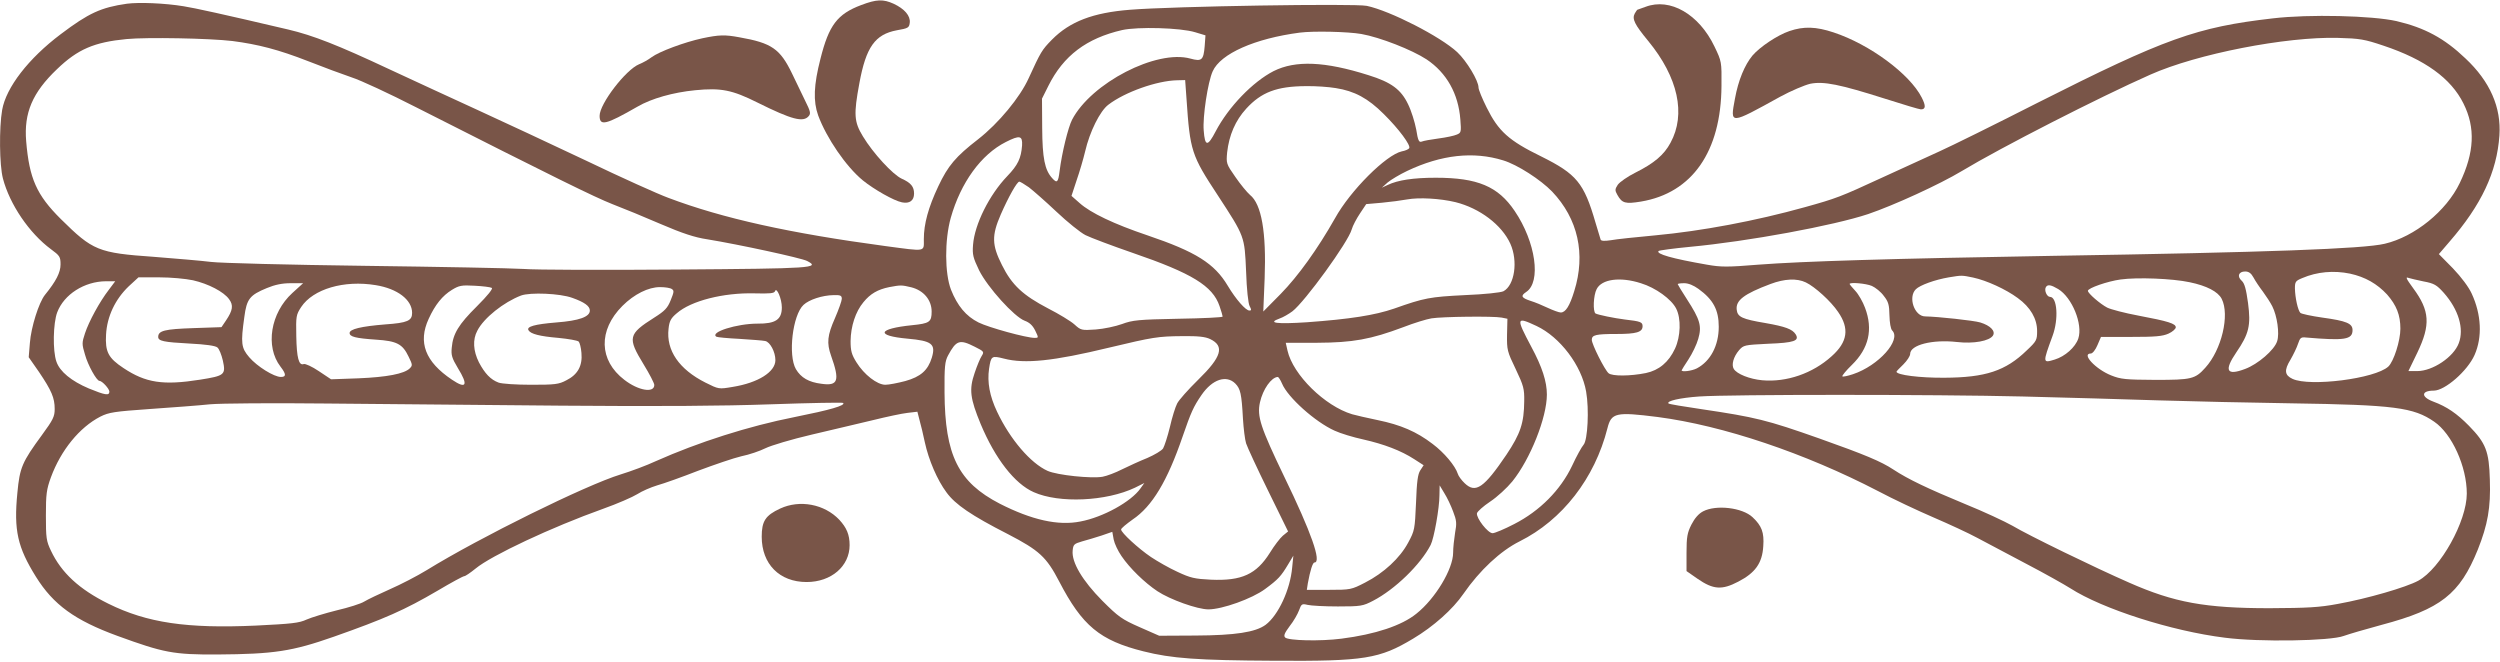 <?xml version="1.0" standalone="no"?>
<!DOCTYPE svg PUBLIC "-//W3C//DTD SVG 20010904//EN"
 "http://www.w3.org/TR/2001/REC-SVG-20010904/DTD/svg10.dtd">
<svg version="1.0" xmlns="http://www.w3.org/2000/svg"
 width="1280pt" height="339pt" viewBox="0 0 1280 339"
 preserveAspectRatio="xMidYMid meet">
<g transform="translate(0,339) scale(0.1,-0.1)"
fill="#795548" stroke="none">
<path d="M4409 3364 c-122 -46 -165 -103 -208 -274 -35 -136 -38 -218 -12
-291 43 -116 142 -261 228 -332 58 -47 160 -105 201 -113 39 -8 62 9 62 45 0
35 -16 55 -63 76 -46 21 -148 132 -199 217 -45 74 -48 111 -18 272 34 185 80
250 192 271 58 10 63 13 66 39 4 35 -27 71 -83 97 -53 24 -87 23 -166 -7z"/>
<path d="M650 3371 c-133 -19 -196 -48 -339 -156 -165 -124 -280 -273 -300
-388 -16 -93 -14 -282 4 -351 35 -133 135 -280 246 -362 45 -33 49 -39 49 -78
0 -41 -23 -86 -80 -156 -31 -39 -71 -165 -77 -246 l-6 -73 53 -76 c64 -95 80
-132 80 -189 0 -39 -8 -55 -65 -133 -102 -139 -114 -167 -126 -296 -19 -193 1
-279 95 -430 89 -143 199 -223 418 -303 236 -86 286 -96 510 -95 291 2 383 16
597 91 261 92 363 137 532 236 69 41 130 74 136 74 6 0 32 18 58 39 81 67 390
212 653 306 73 26 151 60 175 75 23 15 69 35 102 45 33 9 128 43 210 75 83 31
182 65 221 74 40 8 95 27 123 41 28 14 135 46 238 70 104 24 244 58 313 74 69
17 148 34 176 37 l51 6 11 -43 c7 -24 19 -75 27 -113 20 -92 64 -194 111 -257
45 -62 127 -118 315 -214 160 -83 197 -117 262 -242 118 -227 208 -302 432
-358 143 -36 274 -46 670 -48 462 -3 538 10 710 113 104 62 203 150 258 230
83 120 189 219 287 268 219 109 385 323 450 579 20 80 43 85 257 58 336 -44
754 -185 1128 -379 77 -41 205 -101 284 -135 79 -34 181 -81 225 -105 45 -24
158 -84 251 -133 94 -49 195 -106 225 -125 165 -106 518 -219 791 -253 175
-23 541 -17 609 9 25 9 113 35 195 57 301 80 399 157 491 384 51 128 67 215
62 359 -4 145 -20 187 -107 276 -62 63 -113 98 -183 124 -64 24 -62 56 3 56
57 0 173 101 209 183 40 91 35 206 -15 314 -15 33 -53 84 -96 129 l-72 73 54
63 c164 189 243 357 256 544 10 144 -48 277 -174 395 -108 103 -208 157 -353
191 -124 28 -447 36 -633 14 -391 -45 -552 -103 -1202 -431 -220 -112 -447
-224 -505 -250 -58 -26 -190 -87 -295 -135 -212 -98 -233 -106 -395 -151 -251
-70 -528 -122 -765 -144 -99 -9 -202 -20 -228 -25 -33 -5 -50 -4 -52 4 -2 6
-14 45 -26 86 -59 204 -97 249 -278 339 -166 81 -219 129 -279 250 -23 46 -42
92 -42 103 0 35 -61 136 -109 181 -86 80 -344 212 -463 237 -64 13 -993 -2
-1213 -20 -189 -15 -307 -60 -399 -153 -52 -53 -57 -62 -119 -197 -44 -98
-154 -231 -259 -313 -115 -89 -154 -135 -204 -241 -51 -108 -74 -193 -74 -270
0 -67 15 -64 -196 -36 -491 66 -834 142 -1112 247 -52 19 -241 104 -420 190
-180 85 -430 202 -557 260 -126 58 -331 152 -455 210 -258 121 -387 172 -515
202 -332 78 -478 110 -535 119 -97 16 -228 21 -290 13z m5469 -146 l53 -16 -4
-55 c-6 -72 -15 -80 -73 -64 -173 48 -508 -125 -606 -313 -20 -39 -52 -168
-64 -264 -7 -57 -13 -63 -38 -35 -38 42 -50 102 -51 257 l-1 150 33 66 c77
154 195 243 377 285 80 18 299 12 374 -11z m851 -9 c96 -17 259 -81 334 -130
103 -69 163 -176 173 -308 5 -64 4 -68 -18 -77 -13 -6 -55 -15 -94 -20 -38 -5
-77 -12 -86 -16 -14 -5 -19 5 -28 62 -7 37 -25 96 -42 130 -36 75 -86 112
-202 148 -224 71 -374 77 -486 21 -107 -55 -231 -183 -297 -309 -41 -79 -55
-78 -61 5 -6 69 21 248 46 303 40 90 216 168 446 198 71 9 246 5 315 -7z
m-5780 -36 c131 -17 236 -44 387 -103 76 -30 176 -67 223 -83 47 -15 195 -84
330 -153 714 -362 914 -460 1005 -496 55 -21 167 -67 250 -103 107 -46 173
-68 235 -77 165 -27 483 -96 512 -111 70 -36 32 -39 -665 -44 -370 -3 -724 -2
-787 3 -63 4 -430 11 -815 16 -385 5 -738 14 -785 20 -47 6 -178 17 -292 26
-286 20 -313 32 -476 193 -125 124 -162 208 -178 399 -12 145 32 249 158 369
106 102 190 138 356 154 105 10 424 4 542 -10z m11014 -24 c212 -71 345 -167
409 -296 62 -124 56 -251 -19 -407 -69 -144 -231 -275 -384 -311 -108 -26
-599 -44 -1705 -62 -823 -14 -1281 -28 -1501 -45 -160 -13 -192 -13 -265 0
-178 31 -262 55 -247 70 3 3 75 13 159 21 300 28 737 109 914 168 132 45 366
152 479 220 199 120 704 378 966 494 238 106 694 195 960 188 113 -3 136 -7
234 -40z m-6129 -273 c18 -266 25 -288 160 -493 139 -213 137 -209 145 -390 3
-92 11 -164 18 -177 10 -19 10 -23 -1 -23 -19 0 -69 57 -111 127 -68 114 -163
174 -411 258 -172 58 -291 115 -347 165 l-42 37 26 79 c15 43 35 111 44 149
23 100 76 207 119 239 85 65 249 123 352 125 l41 1 7 -97z m764 56 c96 -15
165 -52 246 -133 77 -76 140 -161 130 -175 -3 -5 -20 -13 -38 -16 -80 -18
-263 -200 -342 -343 -89 -157 -188 -295 -278 -387 l-89 -90 7 170 c9 236 -16
380 -75 427 -15 13 -49 54 -75 92 -47 67 -47 70 -42 126 10 88 42 163 98 224
77 84 156 114 304 115 50 1 119 -4 154 -10z m-1606 -294 c-5 -65 -21 -100 -76
-157 -92 -96 -167 -247 -175 -351 -4 -51 0 -66 31 -131 44 -88 180 -238 233
-258 25 -9 41 -24 54 -50 18 -37 18 -38 -2 -38 -43 0 -236 53 -288 79 -64 32
-108 85 -141 168 -32 83 -33 254 -1 368 51 180 155 324 282 388 71 36 86 33
83 -18z m2463 -76 c73 -22 192 -99 251 -160 132 -139 173 -319 113 -510 -23
-75 -44 -109 -69 -109 -9 0 -39 11 -67 24 -27 13 -66 29 -86 35 -49 16 -54 26
-24 46 78 51 49 256 -59 415 -85 126 -190 170 -404 170 -114 0 -194 -12 -246
-37 l-30 -14 30 27 c17 14 62 41 100 59 175 83 339 101 491 54z m-2428 -138
c22 -17 86 -73 141 -125 56 -53 123 -107 149 -120 26 -13 135 -54 242 -91 303
-104 409 -169 444 -272 9 -26 16 -50 16 -54 0 -4 -102 -9 -227 -11 -205 -4
-234 -7 -288 -27 -33 -12 -94 -25 -135 -28 -73 -5 -76 -4 -109 26 -19 17 -80
54 -135 82 -128 67 -185 119 -236 222 -52 103 -53 151 -6 259 39 89 83 168 95
168 4 0 26 -13 49 -29z m2184 -76 c124 -31 237 -116 281 -213 40 -89 22 -212
-35 -243 -13 -7 -98 -16 -198 -20 -179 -9 -207 -14 -362 -69 -99 -34 -226 -54
-447 -70 -155 -10 -204 -4 -140 19 18 6 47 23 66 37 64 49 287 356 304 420 5
18 24 54 42 81 l32 48 80 7 c44 4 103 12 130 17 60 11 168 5 247 -14z m4086
-386 c9 -17 31 -50 48 -72 17 -23 39 -57 48 -75 25 -49 38 -140 25 -179 -14
-45 -99 -118 -164 -142 -95 -36 -109 -9 -45 85 65 95 75 138 60 252 -10 73
-18 101 -32 114 -26 23 -16 48 17 48 19 0 31 -9 43 -31z m494 20 c78 -17 139
-52 190 -107 48 -55 68 -105 68 -175 0 -61 -34 -168 -62 -194 -68 -62 -401
-104 -490 -63 -41 19 -44 44 -11 98 15 26 33 63 39 82 10 30 15 35 40 32 199
-17 239 -11 239 38 0 34 -31 47 -155 64 -56 8 -107 19 -112 24 -13 13 -27 78
-28 125 0 34 3 39 37 53 77 33 162 40 245 23z m-1930 -20 c70 -15 168 -60 229
-105 65 -47 99 -106 99 -169 0 -46 -3 -52 -53 -99 -108 -105 -211 -139 -422
-140 -124 -1 -245 14 -245 31 0 2 16 19 35 37 19 19 35 43 35 54 0 46 114 75
239 61 86 -10 167 5 185 33 14 23 -13 51 -65 67 -33 10 -218 30 -282 31 -55 0
-89 98 -48 139 21 21 98 49 169 61 67 11 66 11 124 -1z m-9114 -14 c79 -18
158 -59 185 -97 23 -31 19 -57 -16 -109 l-23 -34 -145 -5 c-146 -5 -179 -13
-179 -45 0 -21 28 -27 161 -34 80 -4 132 -11 142 -20 9 -7 21 -37 28 -67 16
-73 9 -78 -117 -98 -189 -30 -278 -16 -391 59 -79 52 -95 84 -90 172 5 93 47
181 116 247 l50 46 106 0 c60 0 135 -7 173 -15z m10223 -10 c87 -18 145 -48
164 -85 42 -82 0 -261 -84 -353 -52 -58 -71 -62 -256 -62 -152 1 -176 3 -226
23 -80 32 -154 112 -104 112 9 0 24 19 34 43 l18 42 154 0 c124 0 161 3 192
17 20 9 37 24 37 32 0 19 -37 31 -191 60 -70 13 -142 32 -160 41 -35 18 -99
73 -99 86 0 14 101 49 167 58 85 12 266 5 354 -14z m1198 4 c54 -10 67 -18
103 -58 76 -86 105 -184 77 -258 -26 -71 -134 -143 -213 -143 l-45 0 46 95
c68 142 64 214 -22 330 -36 49 -40 59 -23 52 9 -3 44 -11 77 -18z m-4008 -9
c76 -23 157 -82 181 -130 26 -51 23 -143 -6 -205 -32 -69 -82 -111 -149 -125
-79 -16 -172 -17 -191 -1 -20 17 -86 148 -86 171 0 25 20 30 126 30 102 0 134
9 134 40 0 21 -11 25 -90 34 -56 7 -138 24 -151 31 -14 10 -11 93 6 125 26 51
120 64 226 30z m845 4 c46 -22 128 -96 165 -151 59 -85 49 -154 -33 -227 -97
-88 -231 -134 -355 -123 -65 6 -130 32 -146 58 -13 21 -2 62 27 96 23 26 27
27 149 33 133 5 161 15 141 48 -17 27 -53 40 -155 58 -119 20 -143 31 -147 68
-6 48 37 81 173 132 72 27 135 30 181 8z m-8689 -38 c-47 -61 -102 -162 -122
-223 -16 -48 -16 -55 0 -108 15 -55 60 -135 74 -135 14 0 51 -41 51 -55 0 -22
-22 -18 -105 16 -90 38 -149 87 -166 137 -20 56 -17 198 4 253 35 92 139 158
249 159 l48 0 -33 -44z m940 -16 c-112 -102 -140 -274 -61 -377 30 -39 30 -53
2 -53 -35 0 -122 54 -162 101 -41 48 -44 71 -25 206 12 93 28 112 115 148 41
17 78 25 122 25 l64 0 -55 -50z m427 40 c111 -18 186 -75 186 -142 0 -40 -23
-51 -138 -59 -123 -10 -182 -24 -182 -44 0 -19 31 -27 135 -34 107 -7 136 -22
167 -87 20 -41 21 -45 6 -60 -28 -28 -118 -45 -263 -51 l-140 -5 -63 42 c-34
23 -69 39 -77 36 -25 -9 -36 31 -38 143 -2 102 -1 109 25 149 61 92 219 139
382 112z m6772 -19 c76 -55 104 -108 104 -194 0 -96 -42 -176 -112 -213 -25
-13 -78 -20 -78 -10 0 2 16 27 35 56 19 29 42 76 50 105 19 65 10 98 -58 203
-26 40 -47 75 -47 77 0 3 15 5 33 5 22 0 48 -11 73 -29z m888 15 c18 -8 46
-30 61 -51 24 -30 28 -46 29 -100 1 -37 6 -69 14 -77 48 -48 -69 -180 -201
-224 -27 -9 -51 -14 -54 -11 -3 3 19 30 49 59 86 84 109 181 67 292 -11 30
-33 69 -50 87 -16 17 -29 33 -29 35 0 10 84 3 114 -10z m-7066 -10 c7 -4 -21
-39 -76 -94 -94 -93 -123 -141 -129 -212 -4 -38 1 -54 31 -104 55 -89 44 -110
-30 -60 -137 92 -175 191 -119 312 33 72 70 118 119 148 36 22 49 25 117 21
41 -2 80 -7 87 -11z m2148 3 c63 -16 104 -65 104 -124 0 -54 -11 -61 -100 -70
-177 -18 -189 -54 -23 -69 124 -11 145 -27 124 -97 -20 -65 -57 -98 -136 -120
-38 -10 -84 -19 -102 -19 -42 0 -109 52 -148 115 -25 40 -30 59 -30 109 1 75
25 150 66 199 35 43 73 65 132 77 59 11 63 11 113 -1z m5872 -9 c71 -43 127
-180 103 -253 -15 -45 -68 -92 -121 -108 -62 -19 -62 -18 -11 121 32 86 24
200 -13 200 -16 0 -31 34 -21 50 9 15 26 12 63 -10z m-7098 0 c12 -8 11 -15
-6 -57 -16 -40 -30 -55 -84 -89 -134 -85 -138 -103 -55 -239 30 -49 55 -97 55
-106 0 -43 -82 -29 -153 26 -131 100 -135 254 -10 379 60 60 133 96 192 96 26
0 53 -4 61 -10z m563 -94 c0 -62 -32 -84 -125 -83 -105 0 -246 -44 -210 -67 5
-3 58 -8 118 -11 60 -4 119 -8 132 -11 25 -5 52 -56 52 -98 0 -60 -88 -116
-219 -137 -71 -12 -71 -12 -139 22 -135 68 -202 165 -189 276 4 39 12 54 42
79 73 64 239 106 398 102 79 -2 101 0 105 11 8 24 35 -39 35 -83z m-1073 49
c62 -22 90 -42 90 -65 0 -32 -54 -52 -172 -61 -109 -9 -154 -21 -142 -40 11
-19 58 -31 153 -39 51 -5 98 -13 104 -19 5 -5 12 -31 14 -58 6 -66 -19 -111
-77 -140 -39 -21 -59 -23 -181 -23 -76 0 -150 5 -166 11 -41 15 -71 47 -101
104 -29 58 -33 116 -8 162 33 65 135 146 224 180 47 17 199 11 262 -12z m1380
-5 c0 -10 -16 -55 -35 -99 -39 -88 -43 -127 -20 -192 46 -129 36 -156 -49
-144 -65 8 -105 31 -131 75 -41 71 -17 277 39 329 29 27 96 49 154 50 35 1 42
-2 42 -19z m3378 -96 l30 -6 -2 -82 c-1 -77 1 -86 44 -175 41 -86 45 -102 44
-165 -1 -112 -19 -166 -91 -274 -115 -170 -158 -200 -214 -146 -16 15 -32 37
-35 48 -13 41 -70 109 -129 153 -82 63 -164 98 -281 122 -54 11 -113 25 -131
30 -140 42 -303 202 -331 326 l-9 40 161 0 c183 1 273 17 441 80 54 21 119 41
144 45 56 9 317 12 359 4z m179 -43 c121 -57 231 -203 254 -336 16 -91 8 -248
-13 -272 -9 -10 -36 -58 -59 -108 -59 -124 -165 -231 -296 -298 -50 -26 -100
-47 -111 -47 -24 0 -84 77 -80 102 2 9 32 36 68 60 35 23 86 70 113 103 92
114 177 327 177 445 0 66 -24 141 -80 245 -79 149 -78 155 27 106z m-1671 -67
c75 -36 59 -91 -61 -208 -51 -50 -100 -105 -108 -122 -9 -17 -26 -71 -37 -120
-12 -49 -28 -98 -35 -110 -7 -11 -44 -33 -81 -49 -38 -15 -96 -42 -129 -58
-33 -17 -78 -34 -100 -38 -57 -10 -231 8 -281 30 -87 39 -192 161 -259 303
-38 80 -51 151 -41 220 10 66 13 68 76 52 107 -28 253 -13 538 56 226 54 251
58 375 59 81 1 118 -3 143 -15z m-1206 -39 c48 -24 50 -26 36 -48 -8 -12 -24
-51 -36 -87 -29 -84 -23 -130 31 -261 74 -177 174 -306 272 -349 130 -58 371
-47 518 23 l48 24 -20 -28 c-48 -68 -191 -147 -307 -169 -114 -23 -250 8 -413
91 -213 110 -281 248 -283 569 -1 133 2 160 18 190 42 78 59 84 136 45z m1574
-189 c29 -70 169 -196 269 -241 30 -14 96 -34 147 -45 106 -24 193 -57 261
-101 l48 -31 -17 -26 c-13 -20 -18 -57 -22 -167 -6 -135 -7 -142 -40 -203 -42
-79 -125 -156 -221 -205 -70 -36 -74 -37 -185 -37 l-113 0 5 33 c12 66 25 107
34 107 38 0 -16 154 -155 440 -121 252 -140 308 -124 380 15 67 58 128 91 130
4 0 14 -15 22 -34z m-239 0 c26 -27 32 -51 39 -181 3 -49 10 -106 16 -125 6
-19 57 -129 113 -243 l102 -208 -27 -22 c-14 -12 -44 -51 -66 -87 -69 -110
-144 -145 -302 -138 -83 4 -105 9 -171 40 -42 19 -103 54 -136 76 -65 44 -153
125 -153 141 0 6 27 28 59 51 100 67 178 197 256 425 43 124 55 152 97 213 55
80 127 104 173 58z m4030 -66 c220 -6 535 -14 700 -20 165 -5 469 -12 675 -15
531 -8 627 -21 733 -94 91 -62 167 -230 167 -368 0 -142 -135 -384 -248 -446
-62 -34 -262 -92 -412 -119 -96 -18 -154 -21 -350 -22 -329 0 -488 29 -719
131 -178 78 -513 241 -597 291 -39 22 -148 73 -242 111 -191 79 -292 127 -368
177 -62 41 -145 76 -379 159 -269 95 -327 109 -603 150 -90 13 -166 26 -169
29 -13 13 59 29 157 36 161 11 1206 11 1655 0z m-7480 -47 c493 -4 821 -2
1073 7 199 7 365 10 369 7 13 -13 -67 -36 -247 -72 -238 -47 -494 -129 -712
-226 -47 -22 -128 -52 -180 -68 -179 -55 -722 -323 -993 -490 -49 -30 -134
-74 -189 -98 -54 -24 -113 -52 -131 -63 -17 -11 -81 -31 -141 -45 -60 -15
-129 -36 -154 -47 -38 -18 -77 -22 -260 -31 -353 -16 -557 14 -755 112 -150
74 -241 159 -294 271 -24 50 -26 66 -26 180 0 110 3 134 26 197 51 138 146
255 253 310 44 22 71 26 255 39 113 8 251 18 306 24 55 5 323 7 595 4 272 -2
815 -7 1205 -11z m4565 -542 c18 -46 19 -61 10 -109 -5 -31 -10 -77 -10 -102
0 -83 -91 -235 -188 -312 -75 -61 -211 -106 -384 -128 -109 -14 -272 -10 -288
6 -9 9 -3 23 23 58 20 25 41 62 48 81 12 33 15 35 44 28 16 -4 86 -8 155 -8
118 0 128 2 180 29 112 58 243 185 295 286 17 33 45 189 45 255 l1 50 24 -40
c14 -22 34 -64 45 -94z m-1698 -228 c42 -62 118 -136 184 -180 65 -43 205 -93
261 -93 71 0 224 55 290 104 68 50 82 66 118 126 l27 45 -6 -60 c-10 -114 -71
-245 -136 -294 -52 -38 -155 -54 -360 -55 l-185 -1 -100 44 c-91 40 -109 53
-191 135 -102 103 -158 197 -152 257 3 31 7 35 48 47 25 7 70 20 100 30 l55
19 7 -39 c4 -21 22 -59 40 -85z"/>
<path d="M8425 3355 c-22 -8 -41 -15 -42 -15 -1 0 -7 -9 -13 -19 -15 -28 -1
-56 69 -141 153 -186 194 -375 114 -521 -33 -62 -84 -105 -180 -153 -40 -20
-80 -48 -90 -62 -15 -23 -15 -29 -2 -52 24 -43 41 -47 121 -34 262 44 410 256
412 592 1 124 1 125 -36 202 -79 165 -227 251 -353 203z"/>
<path d="M9162 3231 c-62 -21 -151 -81 -189 -125 -40 -48 -73 -127 -90 -221
-25 -134 -29 -134 232 10 55 30 124 59 153 66 69 14 152 -3 382 -76 94 -30
177 -55 185 -55 25 0 26 18 4 61 -61 120 -266 272 -451 333 -90 30 -153 32
-226 7z"/>
<path d="M3596 3194 c-92 -20 -221 -68 -260 -97 -17 -13 -46 -29 -64 -36 -68
-28 -202 -202 -202 -264 0 -54 32 -46 194 47 72 42 183 73 295 84 132 13 189
2 319 -63 177 -88 235 -103 263 -69 11 13 8 25 -18 77 -16 34 -47 97 -68 141
-61 126 -104 156 -269 185 -75 14 -104 13 -190 -5z"/>
<path d="M3994 786 c-75 -35 -94 -64 -94 -144 0 -140 91 -232 230 -232 126 0
220 81 220 189 0 53 -15 89 -53 130 -76 80 -202 104 -303 57z"/>
<path d="M8720 772 c-23 -12 -43 -35 -60 -68 -21 -42 -25 -63 -25 -144 l0 -94
56 -39 c81 -56 125 -59 209 -15 87 45 123 95 128 182 5 70 -8 104 -55 148 -52
49 -186 65 -253 30z"/>
</g>
</svg>
